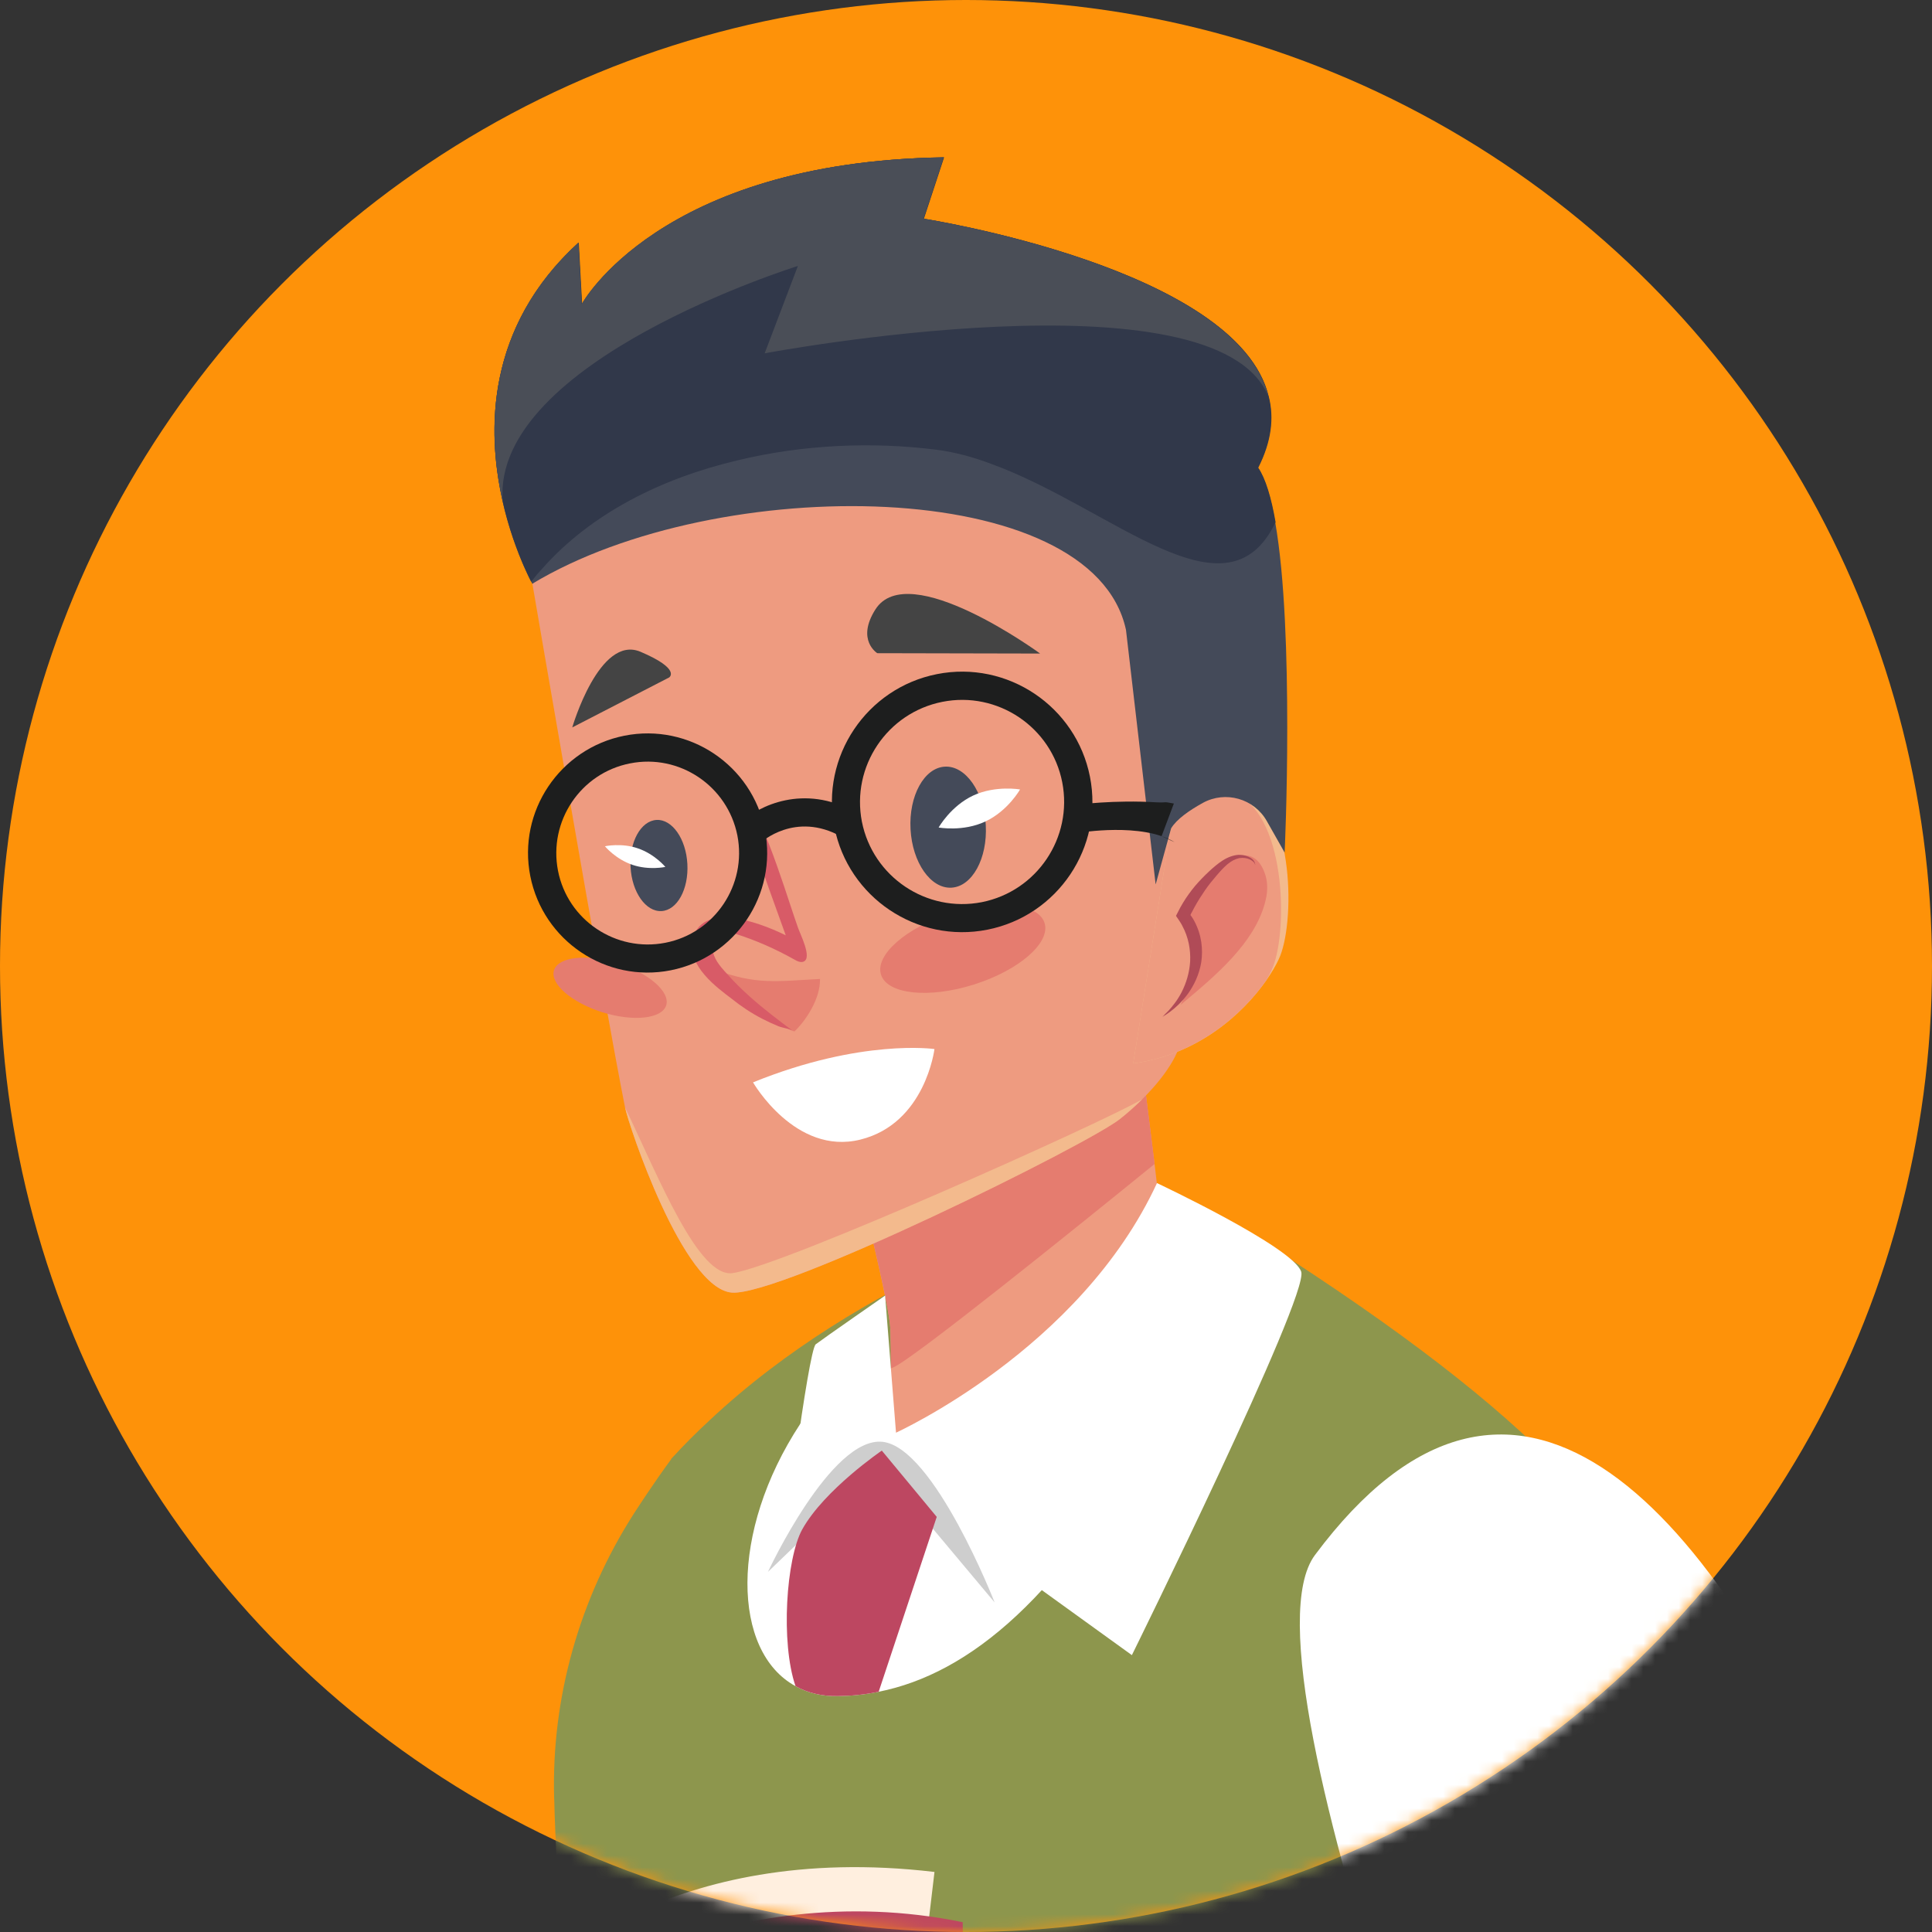 <svg width="164" height="164" viewBox="0 0 164 164" fill="none" xmlns="http://www.w3.org/2000/svg">
<rect x="0" y="0" width="164" height="164" fill="#333333" stroke="none"/>
<circle cx="82" cy="82" r="82" fill="#FE9209"/>
<mask id="mask0" mask-type="alpha" maskUnits="userSpaceOnUse" x="0" y="0" width="164" height="164">
<circle cx="82" cy="82" r="82" fill="#FE9209"/>
</mask>
<g mask="url(#mask0)">
<path d="M8.624 174.109L5.86 176.437L-3.301 184.13L-6.874 179.716L-11.058 178.984C-13.963 178.068 -34.224 158.424 -33.304 156.806C-33.048 156.363 -32.742 155.917 -32.401 155.486C-31.909 154.815 -31.38 154.225 -31.021 153.843C-30.739 153.547 -30.584 153.373 -30.584 153.373C-30.584 153.373 -30.374 152.355 -30.006 151.229C-29.795 150.541 -29.52 149.832 -29.19 149.22C-28.827 148.59 -28.391 148.104 -27.917 148.029C-27.426 147.936 -25.8 148.707 -23.707 149.849C-18.556 152.609 -10.696 157.535 -10.699 156.858C-10.733 155.919 -24.766 141.238 -24.766 141.238C-24.766 141.238 -24.733 140.626 -24.344 139.878C-24.12 139.437 -23.767 138.939 -23.228 138.53C-21.77 137.395 1.377 155.761 1.377 155.761C0.587 151.23 1.451 146.429 3.793 142.406C3.824 142.371 3.839 142.337 3.87 142.303L3.869 142.286C3.914 142.201 3.976 142.115 4.054 142.029C4.193 141.856 4.351 141.732 4.529 141.656C4.626 141.618 4.723 141.58 4.822 141.591C5.022 141.613 5.208 141.702 5.395 141.791C6.828 142.655 7.594 144.298 7.831 145.952C8.083 147.557 7.891 149.202 7.947 150.85C8.035 154.015 9.346 156.899 10.658 159.784C11.181 160.912 11.253 162.245 11.094 163.591C10.588 167.977 7.392 172.706 7.392 172.706C7.392 172.706 7.392 172.706 7.409 172.705C7.409 172.705 7.425 172.704 7.443 172.736C7.601 172.909 8.075 173.429 8.624 174.109Z" fill="#EE9B80"/>
<path d="M8.624 174.109L5.86 176.438C5.843 176.422 5.841 176.389 5.808 176.391C5.509 176.044 5.226 175.696 4.959 175.331C4.759 174.995 4.61 174.673 4.524 174.314C4.307 173.352 4.716 172.355 5.129 171.442C6.457 168.514 8.098 165.569 8.222 162.359C8.38 158.57 6.39 155.028 5.824 151.278C5.398 148.577 5.67 145.657 4.415 143.198C4.25 142.91 4.07 142.622 3.887 142.302C3.932 142.217 3.994 142.131 4.072 142.044C4.211 141.872 4.369 141.748 4.547 141.672C4.644 141.634 4.741 141.596 4.841 141.607C5.04 141.629 5.226 141.718 5.413 141.807C6.846 142.671 7.612 144.314 7.849 145.968C8.101 147.573 7.909 149.218 7.965 150.866C8.053 154.031 9.364 156.915 10.676 159.8C11.199 160.927 11.271 162.261 11.112 163.607C10.623 168.008 7.427 172.721 7.427 172.721C7.427 172.721 7.443 172.72 7.461 172.752C7.602 172.91 8.076 173.429 8.624 174.109Z" fill="#F3BA8D"/>
<path d="M-7.255 187.975C-7.255 187.975 -1.266 194.322 6.451 202.095C18.567 214.303 35.004 230.091 39.444 230.678C54.011 232.6 60.217 227.361 60.217 227.361L64.098 183.301L47.563 162.647L39.819 188.342L23.964 179.06L10.683 171.273L-7.255 187.975Z" fill="white"/>
<path d="M52.962 211.012C52.111 235.955 57.183 271.822 57.183 271.822C57.183 271.822 58.114 271.954 59.76 272.162L162.501 266.621C162.627 264.98 162.67 263.326 162.647 261.677C164.626 244.796 162.846 218.211 162.846 218.211C162.846 218.211 160.703 217.369 157.047 215.998C155.805 208.899 154.449 201.807 152.863 194.76C151.582 189.067 150.291 183.804 148.957 179.27C138.918 144.661 154.713 136.297 109.404 106.81C109.387 106.811 103.21 104.932 98.97 104.071C95.43 103.337 92.053 102.859 90.622 103.266C90.622 103.266 73.435 108.156 60.204 120.592C59.103 121.609 58.022 122.69 56.993 123.819C56.993 123.819 56.977 123.82 56.978 123.836C56.963 123.87 56.964 123.887 56.948 123.904C56.656 124.3 55.472 125.915 53.765 128.55C49.198 135.714 46.81 144.081 47.037 152.588L47.047 152.769C47.4 167.279 50.335 191.688 52.962 211.012Z" fill="#8D964D"/>
<path d="M67.528 143.129C68.549 143.701 69.754 143.999 71.123 143.975C72.278 143.962 73.412 143.851 74.587 143.606C82.215 142.089 90.238 135.63 98.397 120.38C98.397 120.38 75.117 109.963 67.929 120.868C61.887 130.06 62.154 140.215 67.528 143.129Z" fill="white"/>
<path d="M99.362 113.193C98.848 113.765 75.655 125.764 75.655 125.764C75.655 125.764 75.677 121.883 75.632 116.157C75.618 114.374 75.6 113.104 75.584 112.824C75.461 110.536 72.968 100.731 72.968 100.731L96.683 88.308C96.683 88.308 97.332 93.308 98.009 98.819C98.813 105.463 99.642 112.864 99.362 113.193Z" fill="#EE9B80"/>
<path d="M98.009 98.805C91.524 104.075 77.221 115.611 75.762 116.102C75.713 116.121 75.68 116.123 75.632 116.142C75.618 114.36 75.599 113.09 75.584 112.81C75.461 110.522 72.967 100.717 72.967 100.717L96.683 88.293C96.683 88.31 97.332 93.294 98.009 98.805Z" fill="#E57C6F"/>
<path d="M100.054 88.97C100.054 88.97 99.54 90.764 96.953 93.314C96.42 93.838 95.806 94.4 95.094 94.967C92.356 97.162 66.271 110.043 62.127 109.722C57.982 109.4 53.35 95.468 53.056 93.998C51.248 84.949 45.195 49.564 45.195 49.564C54.463 31.002 91.633 39.663 95.911 42.453C100.171 45.228 100.054 88.97 100.054 88.97Z" fill="#EE9B80"/>
<path d="M60.613 82.265C64.172 83.658 66.099 83.273 69.606 83.101C69.647 84.766 68.41 86.632 67.436 87.56C63.56 85.788 63.482 84.95 60.613 82.265Z" fill="#E57C6F"/>
<path d="M58.795 79.787C59.498 76.596 64.103 78.114 66.698 79.394C65.451 75.862 64.06 72.404 63.247 68.667C63.14 68.21 63.6 67.872 63.822 68.306C64.898 70.493 65.751 72.841 66.556 75.225C66.949 76.392 67.327 77.577 67.737 78.744C67.914 79.279 68.964 81.303 68.222 81.623C67.964 81.736 67.659 81.588 67.403 81.436C65.82 80.548 64.179 79.827 62.499 79.29C62.13 79.178 61.744 79.067 61.385 79.136C60.764 79.252 60.306 79.953 60.517 80.801C60.71 81.632 61.338 82.242 61.812 82.778C62.392 83.424 63.002 84.018 63.627 84.579C64.841 85.669 66.097 86.608 67.37 87.563C67.026 87.301 66.446 87.266 66.058 87.106C65.602 86.916 65.145 86.709 64.686 86.47C63.786 86.007 62.913 85.426 62.084 84.761C60.931 83.882 58.303 81.993 58.795 79.787Z" fill="#D85B67"/>
<path d="M96.953 93.315C96.42 93.839 95.806 94.401 95.094 94.967C92.356 97.162 66.271 110.044 62.127 109.722C57.982 109.401 53.35 95.469 53.056 93.999C55.959 100.066 59.304 108.504 62.203 108.067C66.559 107.42 93.802 95.186 96.953 93.315Z" fill="#F3BA8D"/>
<path d="M48.577 61.748C48.577 61.748 50.875 53.848 54.372 55.327C57.853 56.807 56.801 57.507 56.801 57.507L48.577 61.748Z" fill="#444444"/>
<path d="M88.292 55.477C88.292 55.477 77.102 47.297 74.304 51.741C72.661 54.339 74.471 55.447 74.471 55.447L88.292 55.477Z" fill="#444444"/>
<path d="M83.679 70.042C83.832 72.874 82.524 75.256 80.762 75.351C79.001 75.446 77.444 73.218 77.292 70.387C77.139 67.555 78.447 65.173 80.208 65.078C81.97 64.983 83.526 67.211 83.679 70.042Z" fill="#444A59"/>
<path d="M86.587 67.014C86.587 67.014 85.562 68.836 83.646 69.732C81.746 70.627 79.678 70.243 79.678 70.243C79.678 70.243 80.702 68.421 82.619 67.525C84.52 66.647 86.587 67.014 86.587 67.014Z" fill="white"/>
<path d="M53.525 73.6C53.64 75.74 54.82 77.41 56.153 77.338C57.487 77.266 58.463 75.48 58.348 73.34C58.233 71.2 57.053 69.53 55.736 69.601C54.402 69.673 53.409 71.46 53.525 73.6Z" fill="#444A59"/>
<path d="M51.349 71.835C51.349 71.835 52.249 72.926 53.679 73.41C55.092 73.895 56.479 73.589 56.479 73.589C56.479 73.589 55.578 72.499 54.148 72.014C52.752 71.528 51.349 71.835 51.349 71.835Z" fill="white"/>
<path d="M56.552 85.34C56.184 86.483 53.771 86.745 51.135 85.929C48.515 85.097 46.663 83.512 47.029 82.353C47.397 81.211 49.81 80.949 52.446 81.764C55.067 82.597 56.902 84.182 56.552 85.34Z" fill="#E57C6F"/>
<path d="M88.666 78.341C89.203 80.013 86.522 82.353 82.691 83.567C78.86 84.781 75.323 84.41 74.787 82.739C74.251 81.067 76.932 78.726 80.763 77.513C84.594 76.299 88.131 76.67 88.666 78.341Z" fill="#E57C6F"/>
<path d="M96.194 90.269C101.669 89.544 105.494 86.069 107.487 83.221C107.931 82.586 108.294 81.972 108.546 81.43C109.956 78.498 109.884 68.595 105.711 66.525C102.793 65.065 100.861 67.514 99.957 69.114C99.581 69.795 99.378 70.318 99.378 70.318L96.194 90.269Z" fill="#F3BA8D"/>
<path d="M96.194 90.267C101.669 89.543 105.494 86.067 107.487 83.219C107.653 82.93 107.803 82.657 107.921 82.403C109.332 79.471 109.26 69.569 105.087 67.499C102.728 66.322 101.003 67.703 99.957 69.113C99.581 69.794 99.378 70.317 99.378 70.317L96.194 90.267Z" fill="#EE9B80"/>
<path d="M107.417 74.292C107.658 75.071 107.587 75.901 107.365 76.689C106.441 80.057 103.268 82.771 100.218 85.296C101.086 83.631 101.334 81.802 101.058 80.05C100.959 79.445 100.794 78.826 100.744 78.218C100.594 75.733 105.963 69.681 107.417 74.292Z" fill="#E57C6F"/>
<path d="M98.672 86.32C98.672 86.32 98.736 86.283 98.848 86.211C98.959 86.139 99.135 86.031 99.341 85.871C99.754 85.568 100.305 85.076 100.829 84.371C101.335 83.667 101.798 82.75 101.971 81.668C102.128 80.603 102.012 79.371 101.387 78.199C101.313 78.054 101.223 77.911 101.134 77.783L101.063 77.688C101.044 77.656 101.062 77.672 101.045 77.673C101.045 77.673 101.045 77.673 101.061 77.655L101.105 77.554L101.21 77.367C101.269 77.231 101.345 77.112 101.405 76.993C101.675 76.499 101.98 76.021 102.286 75.575C102.592 75.129 102.917 74.732 103.244 74.351C103.57 73.97 103.881 73.623 104.197 73.359C104.513 73.094 104.866 72.91 105.193 72.843C105.537 72.791 105.853 72.84 106.073 72.944C106.294 73.047 106.432 73.172 106.487 73.268C106.542 73.364 106.545 73.43 106.545 73.43C106.545 73.43 106.558 73.363 106.519 73.25C106.497 73.135 106.388 72.96 106.166 72.823C105.944 72.686 105.59 72.557 105.145 72.564C104.7 72.588 104.231 72.762 103.8 73.033C103.385 73.303 103.006 73.621 102.613 73.989C102.22 74.357 101.829 74.758 101.456 75.191C101.084 75.64 100.73 76.121 100.412 76.65C100.337 76.786 100.262 76.922 100.186 77.042L100.081 77.246L99.932 77.535L99.827 77.738C99.864 77.802 99.9 77.867 99.953 77.93L100.133 78.201C100.205 78.312 100.294 78.44 100.351 78.569C100.9 79.579 101.073 80.643 101.027 81.62C100.964 82.597 100.681 83.471 100.323 84.184C99.965 84.896 99.531 85.415 99.204 85.779C99.048 85.953 98.89 86.077 98.813 86.18C98.735 86.267 98.672 86.32 98.672 86.32Z" fill="#B04B57"/>
<path d="M45.164 49.285C45.186 49.383 45.19 49.465 45.194 49.547C60.913 40.065 92.76 40.361 95.58 53.467L98.099 75.075L99.411 70.316C99.881 69.531 100.979 68.778 102.101 68.156C104.025 67.095 106.457 67.789 107.534 69.696L109.048 72.371C109.048 72.371 109.273 67.654 109.269 61.76C109.271 55.981 109.078 49.041 108.245 44.314C107.885 42.237 107.402 40.612 106.774 39.688C103.191 34.483 94.78 23.627 74.994 24.413C55.225 25.215 44.997 40.378 44.965 44.986C44.957 46.374 45.038 47.872 45.164 49.285Z" fill="#444A59"/>
<path d="M98.212 100.428C98.212 100.428 109.799 105.879 110.456 107.957C111.113 110.035 96.081 140.498 96.081 140.498L75.672 125.765L66.398 132.275C66.398 132.275 68.598 114.606 69.248 114.109C69.898 113.612 75.134 109.978 75.134 109.978L76.059 121.617C76.058 121.6 91.677 114.567 98.212 100.428Z" fill="white"/>
<path d="M65.189 133.431L74.638 124.336L84.431 136.026C84.431 136.026 79.279 122.848 74.912 122.39C70.529 121.933 65.189 133.431 65.189 133.431Z" fill="#CECECE"/>
<path d="M45.087 49.372C45.16 49.5 45.196 49.564 45.196 49.564L46.034 48.264L52.118 38.921L62.578 39.084L84.156 39.389L106.776 39.705C114.641 24.207 78.394 18.567 78.394 18.567L80.111 13.356C55.926 13.72 49.38 25.811 49.38 25.811L49.099 20.593C36.621 31.997 44.111 47.493 45.087 49.372Z" fill="#444A59"/>
<path d="M42.672 42.551C42.672 42.568 42.672 42.568 42.673 42.584C43.475 46.124 44.736 48.681 45.087 49.372C45.119 49.354 45.15 49.319 45.164 49.285L45.18 49.268C45.442 48.924 45.737 48.578 46.034 48.264C50.173 43.583 56.154 40.603 62.577 39.084C68.167 37.726 74.082 37.489 79.468 38.173C81.03 38.369 82.605 38.796 84.172 39.389C94.463 43.143 104.11 53.041 108.28 44.329C107.92 42.252 107.436 40.627 106.808 39.703C107.928 37.497 108.166 35.486 107.705 33.678C105.066 22.709 78.427 18.566 78.427 18.566L80.143 13.355C55.959 13.718 49.413 25.81 49.413 25.81L49.131 20.591C41.247 27.769 41.308 36.549 42.672 42.551Z" fill="#31384A"/>
<path d="M42.672 42.551C41.732 30.649 67.73 22.577 67.73 22.577L64.91 29.993C64.91 29.993 103.351 22.736 107.672 33.68C105.033 22.711 78.394 18.567 78.394 18.567L80.11 13.357C55.926 13.72 49.38 25.812 49.38 25.812L49.098 20.593C41.247 27.769 41.308 36.549 42.672 42.551Z" fill="#4A4E57"/>
<path d="M56.937 82.364C51.448 83.453 46.103 79.861 45.015 74.372C43.926 68.884 47.518 63.539 53.007 62.45C58.495 61.362 63.84 64.953 64.929 70.442C66.017 75.931 62.425 81.276 56.937 82.364ZM53.48 64.802C49.281 65.623 46.547 69.716 47.367 73.915C48.188 78.114 52.282 80.849 56.48 80.028C60.679 79.207 63.414 75.114 62.593 70.915C61.756 66.717 57.678 63.965 53.48 64.802Z" fill="#1D1E1E"/>
<path d="M83.811 78.918C77.832 80.099 72.008 76.186 70.827 70.207C69.646 64.228 73.558 58.404 79.537 57.223C85.516 56.042 91.341 59.954 92.522 65.933C93.703 71.912 89.79 77.737 83.811 78.918ZM79.994 59.576C75.306 60.505 72.25 65.062 73.163 69.751C74.093 74.439 78.649 77.496 83.338 76.582C88.027 75.653 91.083 71.096 90.17 66.407C89.257 61.718 84.683 58.646 79.994 59.576Z" fill="#1D1E1E"/>
<path d="M99.645 68.208L98.605 70.971C98.555 70.974 98.79 71.044 99.706 71.49C96.956 69.789 91.639 70.687 91.589 70.689L91.264 68.329C91.461 68.302 94.575 67.887 98.17 68.106C99.196 68.149 98.611 68.016 99.645 68.208Z" fill="#1D1E1E"/>
<path d="M71.415 71.017C67.5 68.834 64.606 71.5 64.575 71.535L62.929 69.791C64.358 68.426 68.233 66.5 72.573 68.924L71.415 71.017Z" fill="#1D1E1E"/>
<path d="M67.528 143.129C68.55 143.701 69.755 143.999 71.124 143.975C72.279 143.962 73.412 143.852 74.587 143.607L79.516 128.762L74.854 123.136C74.854 123.136 69.981 126.453 68.099 129.824C66.73 132.308 66.256 139.433 67.528 143.129Z" fill="#BD4761"/>
<path d="M79.322 89.049C79.322 89.049 73.115 88.146 63.922 91.878C63.922 91.878 67.51 98.107 73.033 96.736C78.556 95.365 79.322 89.049 79.322 89.049Z" fill="white"/>
<path d="M20.512 168.63L17.707 158.561C17.707 158.561 40.929 156.88 45.857 167.742C45.857 167.742 56.544 156.203 79.325 158.903L77.01 178.428L29.711 176.323L20.512 168.63Z" fill="#FFEFDF"/>
<path d="M14.321 161.881C14.321 161.881 35.57 159.447 45.928 170.28C45.928 170.28 61.534 159.021 81.719 163.166L82.486 215.66L53.684 220.4L27.492 212.93L14.321 161.881Z" fill="#BD4761"/>
<path d="M85.472 238.895C85.472 238.895 94.615 241.572 107.037 244.138C132.781 249.436 172.662 254.186 174.628 233.393C177.538 202.56 145.061 87.123 111.621 132.001C104.323 141.772 130.512 206.136 130.512 206.136L113.915 202.376L113.897 202.36L93.204 197.665L85.472 238.895Z" fill="white"/>
</g>
</svg>
